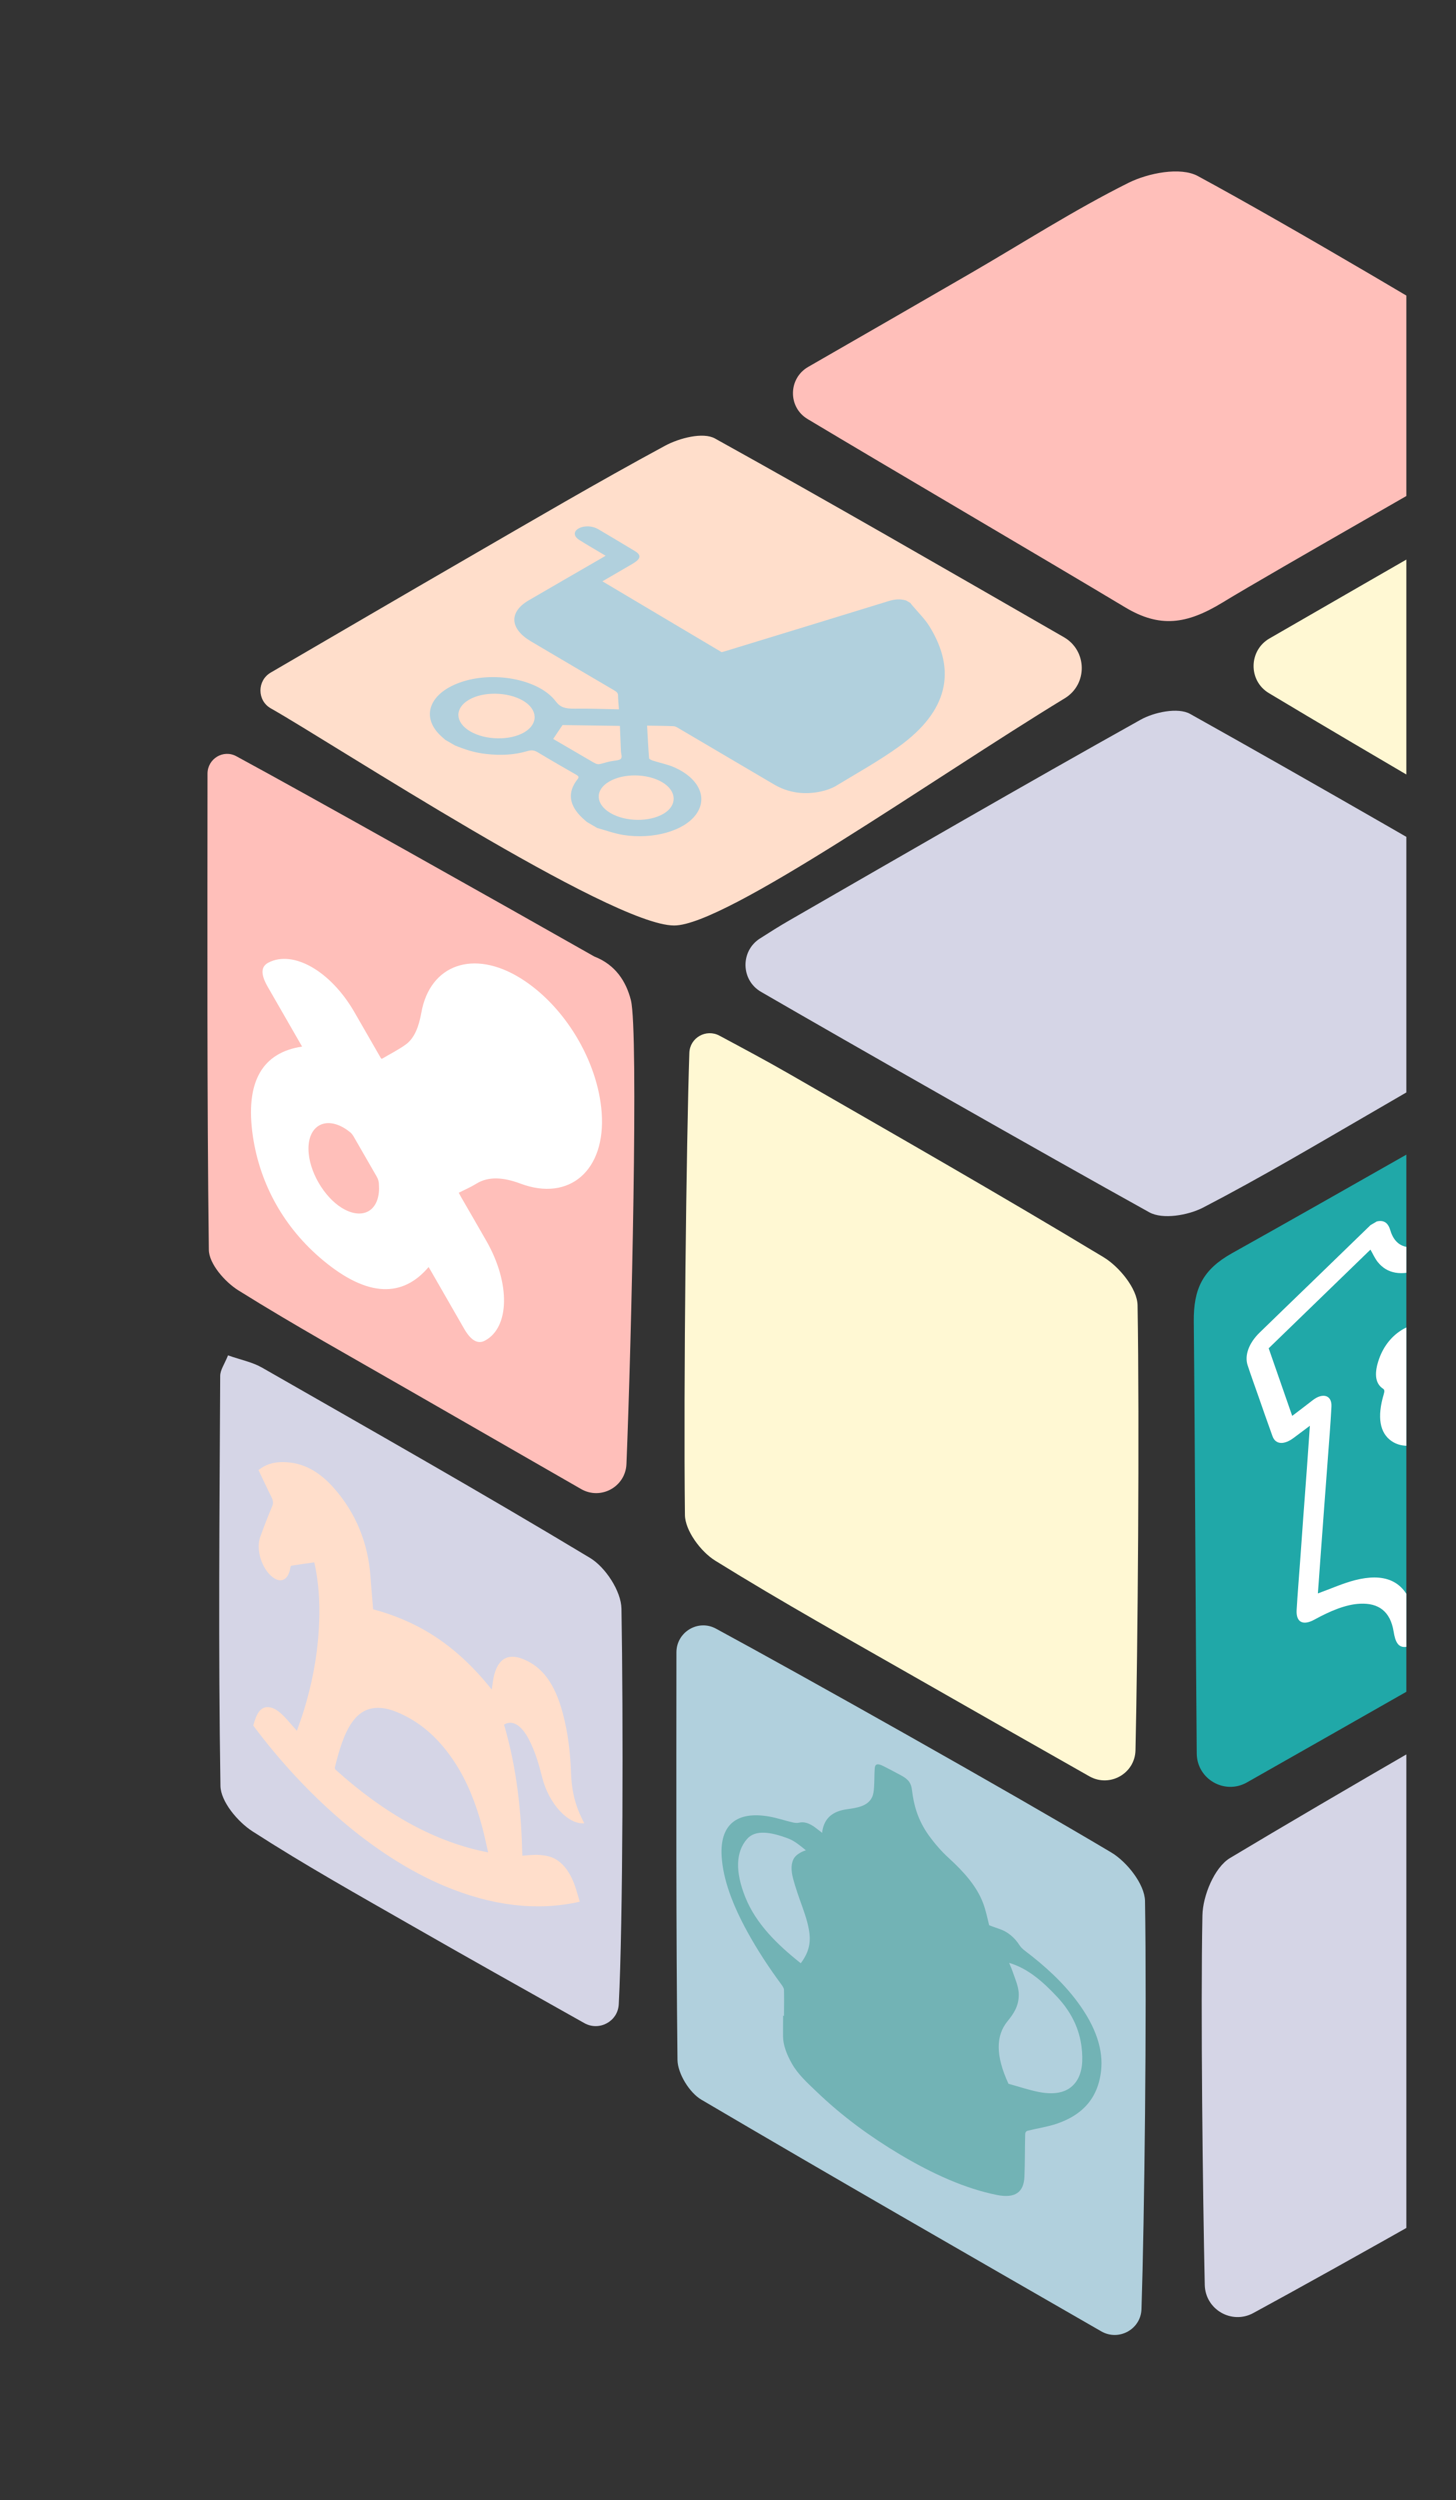 <?xml version="1.0" encoding="UTF-8"?> <!-- Generator: Adobe Illustrator 26.3.1, SVG Export Plug-In . SVG Version: 6.00 Build 0) --> <svg xmlns="http://www.w3.org/2000/svg" xmlns:xlink="http://www.w3.org/1999/xlink" id="Слой_1" x="0px" y="0px" viewBox="0 0 230.77 396" style="enable-background:new 0 0 230.77 396;" xml:space="preserve"><rect x="0" y="0" width="230.77" height="396" fill="#333333" stroke="none"/> <style type="text/css"> .st0{fill:#B1D0DD;} .st1{fill:#20A8A8;} .st2{fill:#D5D5E6;} .st3{fill:#FFBFBA;} .st4{fill:#FFDECB;} .st5{clip-path:url(#SVGID_00000083793031254738351520000016467039263989151617_);fill:#20A8A8;} .st6{fill-rule:evenodd;clip-rule:evenodd;fill:#20A8A8;} .st7{fill:#FFF8D3;} .st8{fill:none;stroke:#000000;stroke-width:0.25;stroke-linecap:round;stroke-miterlimit:10;} .st9{clip-path:url(#SVGID_00000053536565362878769360000005974248414814786216_);} .st10{fill:#72B3B5;} .st11{fill:#FFFFFF;} .st12{fill:none;stroke:#000000;stroke-width:0.5;stroke-linecap:round;stroke-miterlimit:10;} .st13{clip-path:url(#SVGID_00000146469315577160294820000007251912024484151467_);} .st14{clip-path:url(#SVGID_00000042721370909858778530000016413803915751989172_);} .st15{clip-path:url(#SVGID_00000142178350631529531470000012874569653849975980_);} .st16{fill-rule:evenodd;clip-rule:evenodd;fill:#D5D5E6;} .st17{fill-rule:evenodd;clip-rule:evenodd;fill:#FFF8D3;} </style> <g> <defs> <rect id="SVGID_00000003078041091758451150000008459783413713612705_" width="222.9" height="396"></rect> </defs> <clipPath id="SVGID_00000054244309515994291720000001361771584180259465_"> <use xlink:href="#SVGID_00000003078041091758451150000008459783413713612705_" style="overflow:visible;"></use> </clipPath> <g style="clip-path:url(#SVGID_00000054244309515994291720000001361771584180259465_);"> <g> <path class="st1" d="M197.63,282.34c-3.54,2-7.92-0.53-7.95-4.59c-0.16-16.38-0.29-50.65-0.47-68.41 c-0.05-5.14,1.37-8.21,6.06-10.83c15.68-8.75,45.69-25.91,59.99-34c3.54-2,7.91,0.52,7.96,4.59c0.19,16.4,0.37,50.66,0.58,68.05 c0.07,5.52-1.73,8.7-6.59,11.41C241.57,257.3,211.85,274.3,197.63,282.34z"></path> <path class="st7" d="M179.97,277.24c-0.08,3.7-4.09,5.95-7.31,4.13c-9.11-5.17-17.94-10.17-26.75-15.21 c-10.9-6.23-21.88-12.33-32.55-18.95c-2.29-1.42-4.78-4.77-4.8-7.25c-0.24-20.65,0.23-59.27,0.7-73.19 c0.08-2.4,2.66-3.85,4.77-2.72c3.75,2.01,7.41,3.96,11.01,6.03c16.67,9.59,33.39,19.12,49.85,29.05 c2.51,1.51,5.37,5.01,5.41,7.63C180.62,226.01,180.33,261.33,179.97,277.24z"></path> <path class="st2" d="M251.25,148.9c2.9,1.67,2.93,5.87,0.04,7.56c-11.63,6.81-22.48,13.17-33.36,19.47 c-9.02,5.22-17.99,10.55-27.24,15.35c-2.4,1.24-6.42,1.92-8.53,0.75c-16.99-9.42-47.76-26.94-61.54-34.92 c-3.2-1.85-3.3-6.44-0.19-8.44c1.59-1.02,3.13-1.99,4.66-2.87c18.52-10.66,37.02-21.37,55.68-31.79 c2.18-1.22,5.95-1.99,7.85-0.93C209.18,124.57,229.55,136.39,251.25,148.9z"></path> <path class="st0" d="M180.92,365.78c-0.11,3.19-3.6,5.1-6.37,3.51c-21.52-12.38-42.52-24.42-63.39-36.7 c-1.89-1.11-3.75-4.14-3.78-6.3c-0.24-21.25-0.18-42.5-0.17-64.55c0-3.22,3.43-5.3,6.27-3.76c13.72,7.43,46.09,25.6,62.63,35.44 c2.51,1.49,5.33,5.06,5.37,7.71C181.77,318.91,181.39,351.51,180.92,365.78z"></path> <path class="st3" d="M99.29,231.91c-0.15,3.6-4.06,5.75-7.18,3.96c-9.37-5.37-18.32-10.51-27.27-15.66 c-9.05-5.21-18.2-10.28-27.05-15.81c-2.14-1.33-4.66-4.22-4.69-6.42c-0.3-24.84-0.22-49.69-0.21-75.43c0-2.36,2.5-3.89,4.57-2.76 c11.57,6.26,41.57,23.12,56.73,31.72c3.37,1.31,5.06,3.97,5.81,6.94C101.22,163.35,100.09,212.34,99.29,231.91z"></path> <path class="st7" d="M201.11,109.79c-3.28-1.97-3.21-6.75,0.1-8.66c19.16-11.04,37.84-21.83,56.63-32.44 c1.48-0.83,4.33-0.59,5.9,0.29c20.68,11.73,41.27,23.61,62.45,35.81c3.31,1.91,3.41,6.67,0.14,8.65 c-12.91,7.85-40.03,23.86-54.66,32.02c-2.28,1.27-6.4,1.57-8.57,0.36C246.14,136.36,215.15,118.22,201.11,109.79z"></path> <path class="st4" d="M168.62,100.93c3.71,2.13,3.8,7.46,0.14,9.68c-21,12.78-53.73,35.99-61.91,35.99 c-10.01,0-54.18-28.89-63.92-34.39c-2.2-1.24-2.2-4.41-0.01-5.68c10.69-6.23,20.86-12.17,31.06-18.07 c10.43-6.03,20.83-12.13,31.42-17.85c2.26-1.22,6.02-2.2,7.91-1.16C131.49,79.53,149.5,89.94,168.62,100.93z"></path> <path class="st2" d="M254.87,259.65c3.49-1.94,7.76,0.6,7.76,4.59c0,10.52,0,20.72,0,30.54c0,9.89,0.29,19.78-0.14,29.65 c-0.12,2.74-1.63,6.64-3.75,7.89c-16.44,9.75-46.24,26.55-60.1,34.07c-3.43,1.86-7.61-0.57-7.69-4.47 c-0.31-14.32-0.67-43.41-0.37-58.52c0.06-3.13,1.91-7.6,4.36-9.08C210.94,284.72,240.7,267.53,254.87,259.65z"></path> <path class="st3" d="M127.99,66.37c-3.13-1.88-3.06-6.43,0.1-8.25c9.1-5.23,17.41-10.01,25.7-14.81 c8.33-4.82,16.45-10.05,25.05-14.34c3.15-1.57,8.26-2.57,11-1.09c14.52,7.85,41.01,23.52,53.23,31.07c3,1.85,2.94,6.22-0.09,8.02 c-9.51,5.65-41.23,23.6-49.23,28.48c-5.7,3.47-9.95,4.03-15.42,0.75C165.54,88.53,140.33,73.77,127.99,66.37z"></path> <path class="st2" d="M98.07,317.49c-0.14,2.71-3.1,4.3-5.46,2.97c-9.36-5.26-18.25-10.23-27.08-15.29 c-8.58-4.91-17.22-9.74-25.52-15.09c-2.34-1.51-5.03-4.72-5.07-7.2c-0.35-21.64-0.15-43.29-0.04-64.93 c0-0.94,0.69-1.88,1.24-3.26c2.01,0.71,3.84,1.06,5.37,1.93c17.39,9.95,34.84,19.82,52,30.15c2.46,1.48,4.94,5.28,4.99,8.04 C98.79,271.86,98.75,304.37,98.07,317.49z"></path> </g> <g> <g> <path class="st0" d="M72.11,118.08c-0.51-0.3-1.02-0.6-1.54-0.89c-0.18-0.16-0.36-0.32-0.54-0.48 c-3.53-3.13-1.98-7.11,3.41-8.78c5.25-1.63,12.1-0.21,14.64,3.16c0.73,0.97,1.51,1.19,3.08,1.16c2.27-0.04,4.55,0.07,6.94,0.11 c-0.06-0.79-0.13-1.51-0.14-2.22c0-0.33-0.2-0.55-0.6-0.78c-4.41-2.58-8.82-5.18-13.24-7.79c-3.34-1.98-3.47-4.64-0.33-6.47 c3.85-2.24,7.7-4.46,11.52-6.67c0.21-0.12,0.42-0.24,0.68-0.4c-0.3-0.18-0.53-0.32-0.76-0.45c-1.15-0.69-2.33-1.36-3.44-2.07 c-0.92-0.59-0.9-1.37-0.03-1.83c0.85-0.45,2.14-0.4,3.07,0.15c1.97,1.16,3.92,2.33,5.86,3.5c0.75,0.45,0.86,0.94,0.33,1.43 c-0.23,0.21-0.52,0.4-0.82,0.58c-1.55,0.91-3.12,1.82-4.72,2.74c6.36,3.78,12.63,7.5,18.89,11.22c0.18-0.05,0.34-0.08,0.5-0.13 c8.74-2.67,17.41-5.32,25.98-7.96c0.91-0.28,1.79-0.39,2.78-0.09c0.22,0.13,0.44,0.27,0.67,0.4c0.07,0.1,0.14,0.19,0.22,0.29 c0.95,1.14,2.09,2.25,2.81,3.43c4.36,7.08,2.84,13.46-4.83,19c-3.05,2.21-6.59,4.18-9.99,6.24c-0.63,0.38-1.48,0.69-2.34,0.88 c-2.78,0.61-5.31,0.18-7.5-1.11c-5.03-2.96-10.07-5.93-15.14-8.91c-0.22-0.13-0.5-0.3-0.75-0.31c-1.38-0.06-2.77-0.07-4.22-0.09 c0.1,1.77,0.18,3.47,0.32,5.17c0.01,0.13,0.37,0.3,0.62,0.38c1.13,0.36,2.38,0.61,3.39,1.06c3.98,1.78,5.34,4.91,3.38,7.52 c-1.91,2.55-6.72,3.93-11.47,3.19c-1.44-0.23-2.77-0.73-4.15-1.11c-0.54-0.32-1.09-0.63-1.63-0.95 c-0.22-0.2-0.46-0.39-0.67-0.59c-2.18-2.03-2.47-4.11-0.79-6.21c0.23-0.29,0.17-0.45-0.23-0.68c-2.04-1.17-4.08-2.34-6.07-3.54 c-0.57-0.34-0.97-0.42-1.7-0.2c-2.01,0.6-4.2,0.71-6.49,0.45C75.22,119.24,73.63,118.7,72.11,118.08z M74.53,115.85 c2.43,1.42,6.31,1.48,8.58,0.14c2.26-1.34,2.15-3.64-0.24-5.02c-2.41-1.39-6.24-1.46-8.52-0.14 C72.02,112.17,72.1,114.43,74.53,115.85z M96.76,128.79c2.39,1.4,6.15,1.44,8.42,0.1c2.21-1.31,2.11-3.62-0.23-4.99 c-2.36-1.39-6.13-1.44-8.41-0.09C94.26,125.14,94.36,127.38,96.76,128.79z M87.68,117.05c0.13,0.07,0.34,0.2,0.55,0.32 c1.86,1.09,3.73,2.18,5.59,3.26c0.9,0.52,0.9,0.52,2.02,0.2c0.28-0.08,0.56-0.16,0.86-0.22c0.58-0.13,1.42-0.14,1.68-0.39 c0.29-0.28,0.06-0.76,0.04-1.15c-0.06-1.37-0.12-2.75-0.17-4.09c-3.11-0.05-6.13-0.09-9.09-0.13 C88.67,115.56,88.2,116.28,87.68,117.05z"></path> </g> </g> <g> <g> <path class="st11" d="M238.39,181.61c3.7-0.77,7.39-1.53,11.07-2.29c2.01-0.42,4.02-0.84,6.01-1.24 c1.65-0.33,2.34,0.77,1.84,2.93c-1.18,5.01-2.36,10.03-3.56,15.06c-0.47,1.96-1.48,3.51-2.82,4.27 c-0.72,0.41-1.45,0.66-2.17,0.99c-0.24,0.11-0.48,0.22-0.79,0.36c0.08,1.09,0.15,2.15,0.24,3.18c0.19,2.16,0.39,4.31,0.58,6.47 c0.2,2.22,0.39,4.45,0.58,6.67c0.19,2.16,0.38,4.31,0.56,6.48c0.09,1.13,0.16,2.29,0.26,3.41c0.16,1.73-1.28,3.77-2.61,4.65 c-2.59,1.72-5.12,3.79-7.44,6.61c-2.86,3.48-4.56,7.18-4.97,11.02c-0.19,1.8-0.86,3.35-2.36,4.76 c-3.13,1.93-6.27,3.87-9.42,5.81c-1.8,0.57-2.24-0.7-2.51-2.32c-0.52-3.22-2.42-4.53-5.29-4.4c-2.29,0.1-4.76,1.15-7.3,2.54 c-1.75,0.95-2.89,0.43-2.78-1.54c0.15-2.59,0.37-5.21,0.56-7.82c0.17-2.37,0.34-4.74,0.51-7.11c0.18-2.51,0.38-5.03,0.56-7.55 c0.16-2.2,0.31-4.39,0.47-6.71c-0.86,0.64-1.68,1.25-2.5,1.87c-1.55,1.19-2.92,1.15-3.42-0.2c-0.79-2.17-1.55-4.37-2.32-6.57 c-0.55-1.56-1.11-3.11-1.63-4.69c-0.51-1.58,0.21-3.52,1.91-5.17c2.81-2.74,5.63-5.45,8.43-8.16c3.05-2.95,6.09-5.9,9.13-8.85 c0.33-0.2,0.67-0.39,1-0.59c1.19-0.28,1.82,0.28,2.15,1.4c0.59,1.99,1.91,2.92,3.95,2.65c1.57-0.21,3.22-1.05,4.91-2.27 c2.85-2.05,5.27-5.59,6.01-9.07c0.32-1.52,0.91-2.83,2.12-3.98C237.74,182,238.06,181.8,238.39,181.61z M254.17,182.11 c-5.27,1.1-10.49,2.2-15.78,3.31c-0.09,0.36-0.16,0.64-0.24,0.91c-0.75,2.62-1.93,5.15-3.71,7.48c-2.9,3.8-6.08,6.11-9.42,7.29 c-2.86,1.02-5.16,0.7-6.68-1.23c-0.44-0.56-0.75-1.27-1.13-1.93c-5.34,5.17-10.7,10.36-16.13,15.63 c1.26,3.6,2.49,7.14,3.73,10.71c1.12-0.86,2.18-1.64,3.23-2.47c1.61-1.26,3.09-0.83,2.99,1.01c-0.14,2.74-0.38,5.53-0.58,8.31 c-0.18,2.49-0.37,4.98-0.56,7.47c-0.18,2.44-0.36,4.88-0.54,7.32c-0.16,2.21-0.32,4.42-0.47,6.48c2.01-0.73,4-1.62,5.89-2.1 c4.45-1.14,7.69-0.08,9.05,4.15c0.21,0.66,0.34,1.41,0.5,2.1c2.57-1.58,5.07-3.12,7.58-4.66c0.06-0.39,0.11-0.74,0.16-1.08 c0.42-2.94,1.43-5.92,3.13-8.92c2.3-4.05,5.19-7.23,8.38-9.89c1.12-0.93,2.26-1.8,3.37-2.68c-0.04-0.5-0.06-0.96-0.1-1.41 c-0.24-2.65-0.48-5.29-0.72-7.94c-0.23-2.63-0.43-5.28-0.66-7.92c-0.27-3.06-0.57-6.11-0.82-9.18 c-0.14-1.67,1.15-3.86,2.67-4.56c0.95-0.44,1.89-0.84,2.83-1.2c0.4-0.16,0.57-0.39,0.69-0.88c0.92-3.97,1.86-7.95,2.8-11.92 C253.81,183.6,253.99,182.88,254.17,182.11z"></path> <path class="st11" d="M226.02,211.07c1.32-0.79,2.55-1.52,3.85-2.3c0.43-1.32,1.16-2.6,2.23-3.71c1.76-1.83,3.74-2.38,4.87-1.32 c1.09,1.01,0.98,3.39-0.26,5.7c-0.19,0.35-0.35,0.63-0.19,0.93c1.43,2.65,0.37,7.08-2.39,11.14 c-3.99,5.88-10.25,9.04-13.56,6.77c-1.88-1.29-2.34-3.79-1.25-7.44c0.14-0.46,0.14-0.71-0.13-0.88 c-1.12-0.73-1.41-2.16-0.76-4.26c0.66-2.16,1.93-3.88,3.66-4.98c1.64-1.04,2.92-1.01,3.75,0.09 C225.91,210.89,225.98,210.99,226.02,211.07z"></path> </g> </g> <path class="st10" d="M170.75,317.07c-2.34-3.14-5.23-5.74-8.33-8.09c-0.3-0.23-0.63-0.54-0.82-0.84 c-0.83-1.3-1.92-2.15-3.13-2.57c-0.56-0.19-1.13-0.4-1.69-0.61c-0.31-1.24-0.53-2.36-0.97-3.52c-1-2.66-3.05-4.95-5.46-7.15 c-1.14-1.04-2.21-2.28-3.09-3.49c-1.86-2.58-2.44-4.98-2.72-7.28c-0.13-1.06-0.51-1.63-1.67-2.27c-0.95-0.52-1.89-1-2.84-1.49 c-0.92-0.47-1.34-0.39-1.39,0.36c-0.07,0.99-0.04,2.04-0.11,3.02c-0.04,0.56-0.11,1.13-0.32,1.56c-0.7,1.42-2.37,1.66-4.01,1.89 c-2.13,0.3-3.54,1.33-3.87,3.49c-0.01,0.09-0.01,0.17-0.01,0.25c-0.35-0.26-0.69-0.52-1.03-0.79c-1.01-0.78-1.89-1.02-2.66-0.82 c-0.28,0.07-0.67,0.03-1.04-0.06c-1.19-0.28-2.42-0.69-3.57-0.9c-5.35-0.97-7.95,1.36-7.64,6.32c0.23,3.68,1.76,7.7,4.07,11.91 c1.55,2.83,3.37,5.61,5.4,8.36c0.19,0.25,0.4,0.61,0.41,0.8c0.03,1.41,0.01,2.8,0,4.19c-0.05-0.03-0.09-0.05-0.14-0.08 c0,1.11-0.02,2.21-0.01,3.34c0.02,1.29,0.52,2.72,1.39,4.26c0.96,1.71,2.46,3.06,3.88,4.42c4.15,3.99,8.58,7.19,13.18,9.94 c5.33,3.18,10.5,5.48,15.48,6.47c2.86,0.57,4.23-0.45,4.33-2.89c0.09-2.23,0.06-4.54,0.12-6.8c0.01-0.23,0.16-0.43,0.36-0.48 c1.53-0.39,3.18-0.62,4.64-1.12c3.88-1.31,6.53-3.86,7.03-8.41C174.87,324.78,173.79,321.16,170.75,317.07z M126.92,310.98 c-3.83-3.03-7.13-6.32-8.79-10.46c-1.61-4.01-1.53-7.15,0.26-9.21c1.32-1.52,3.74-1.14,6.52-0.1c1.03,0.39,1.89,1.12,2.82,1.88 c-0.79,0.23-1.51,0.73-1.79,1.12c-0.59,0.82-0.6,2.02-0.23,3.39c0.38,1.42,0.9,2.9,1.43,4.36c0.61,1.71,1.15,3.4,1.2,4.9 C128.39,308.65,127.74,309.87,126.92,310.98z M170.5,329.82c-1.16,1.58-3.13,2.06-5.75,1.57c-1.6-0.3-3.31-0.88-4.91-1.32 c-2.09-4.51-1.98-7.64-0.18-9.87c0.94-1.16,1.84-2.39,1.81-4.31c-0.01-0.68-0.2-1.48-0.5-2.27c-0.24-0.64-0.58-1.73-1.03-2.7 c2.91,0.85,5.29,2.9,7.59,5.36c2.49,2.66,3.54,5.32,3.88,7.86C171.7,326.43,171.55,328.41,170.5,329.82z"></path> <g> <path class="st11" d="M47.88,165.78c-1.81-3.15-3.62-6.3-5.43-9.44c-1.15-2-1.13-3.22,0.09-3.86c3.92-2.04,9.84,1.31,13.6,7.79 c1.43,2.47,2.85,4.95,4.25,7.38c0.09,0.04,0.13,0.07,0.15,0.06c1.25-0.74,2.56-1.39,3.76-2.25c1.42-1.02,2.09-2.89,2.48-5.05 c1.36-7.63,8.27-10.11,15.77-5.43c6.92,4.32,12.2,13.05,12.81,21.22c0.69,9.22-5.14,14.19-12.88,11.28 c-2.7-1.01-5.06-1.17-6.97,0.01c-0.88,0.55-1.85,0.96-2.8,1.44c0.13,0.24,0.22,0.42,0.32,0.6c1.36,2.36,2.74,4.72,4.09,7.09 c3.8,6.68,3.66,13.66-0.27,15.74c-1.13,0.6-2.22-0.03-3.3-1.91c-1.76-3.05-3.51-6.1-5.26-9.15c-0.12-0.21-0.25-0.42-0.36-0.6 c-4.05,4.79-9.59,4.89-16.76-1.09c-6.07-5.06-9.92-11.88-11.08-19.55C38.77,171.18,41.72,166.7,47.88,165.78z M60.08,188.31 c-0.05-0.55,0.09-1.15-0.38-1.95c-1.23-2.12-2.44-4.25-3.67-6.37c-0.15-0.26-0.37-0.52-0.58-0.68c-3.63-2.9-6.96-1.11-6.52,3.42 c0.34,3.5,2.9,7.45,5.78,8.9C57.65,193.12,60.02,191.72,60.08,188.31z"></path> </g> <path class="st4" d="M40.14,273.33c0.48-1.76,1.1-3.18,2.67-2.88c1.52,0.28,2.8,2.14,4.25,3.71c0.38-1.11,0.78-2.16,1.12-3.29 c1.19-3.91,2.09-8.13,2.36-12.96c0.16-2.94,0.11-6-0.49-9.31c-0.06-0.34-0.14-0.68-0.24-1.12c-1.25,0.17-2.45,0.33-3.63,0.53 c-0.11,0.02-0.16,0.28-0.19,0.47c-0.38,2.05-1.79,2.44-3.26,0.91c-1.44-1.51-2.12-4.15-1.49-5.92c0.6-1.67,1.24-3.3,1.91-4.9 c0.2-0.49,0.16-0.88-0.17-1.53c-0.68-1.35-1.32-2.74-2.01-4.18c1.07-0.86,2.26-1.23,3.56-1.26c2.76-0.06,5.59,0.89,8.48,4.21 c3.35,3.85,5.34,8.52,5.72,14.05c0.11,1.65,0.27,3.31,0.41,5.05c6.32,1.72,12.62,4.95,18.8,12.72c0.07-0.48,0.13-0.9,0.19-1.33 c0.5-3.34,2.15-4.56,4.78-3.5c3.06,1.23,5.03,3.89,6.28,8.55c0.89,3.31,1.21,6.48,1.32,9.58c0.08,2.06,0.41,4.15,1.34,6.3 c0.23,0.53,0.49,1.05,0.75,1.58c-2.56,0.22-5.61-3.11-6.65-7.22c-0.53-2.07-1.11-4.13-2.12-6.06c-1.19-2.29-2.62-3.15-3.94-2.35 c2.09,7.16,2.73,13.94,2.9,20.76c0.96-0.05,1.85-0.19,2.79-0.11c0.78,0.07,1.62,0.18,2.45,0.65c1.41,0.79,2.51,2.41,3.2,4.55 c0.22,0.68,0.41,1.37,0.66,2.2c-6.81,1.54-13.99,0.65-21.53-2.52C58.98,293.9,48.2,284.13,40.14,273.33z M77.37,293.42 c-0.33-1.42-0.59-2.7-0.93-3.98c-1-3.73-2.37-7.27-4.45-10.41c-2.78-4.2-5.85-6.48-9.02-7.81c-2.89-1.21-5.31-0.92-7.04,1.41 c-1.41,1.9-2.18,4.61-2.87,7.38c-0.01,0.03,0.03,0.12,0.08,0.27C61.08,287.44,69.1,291.84,77.37,293.42z"></path> </g> </g> </svg> 